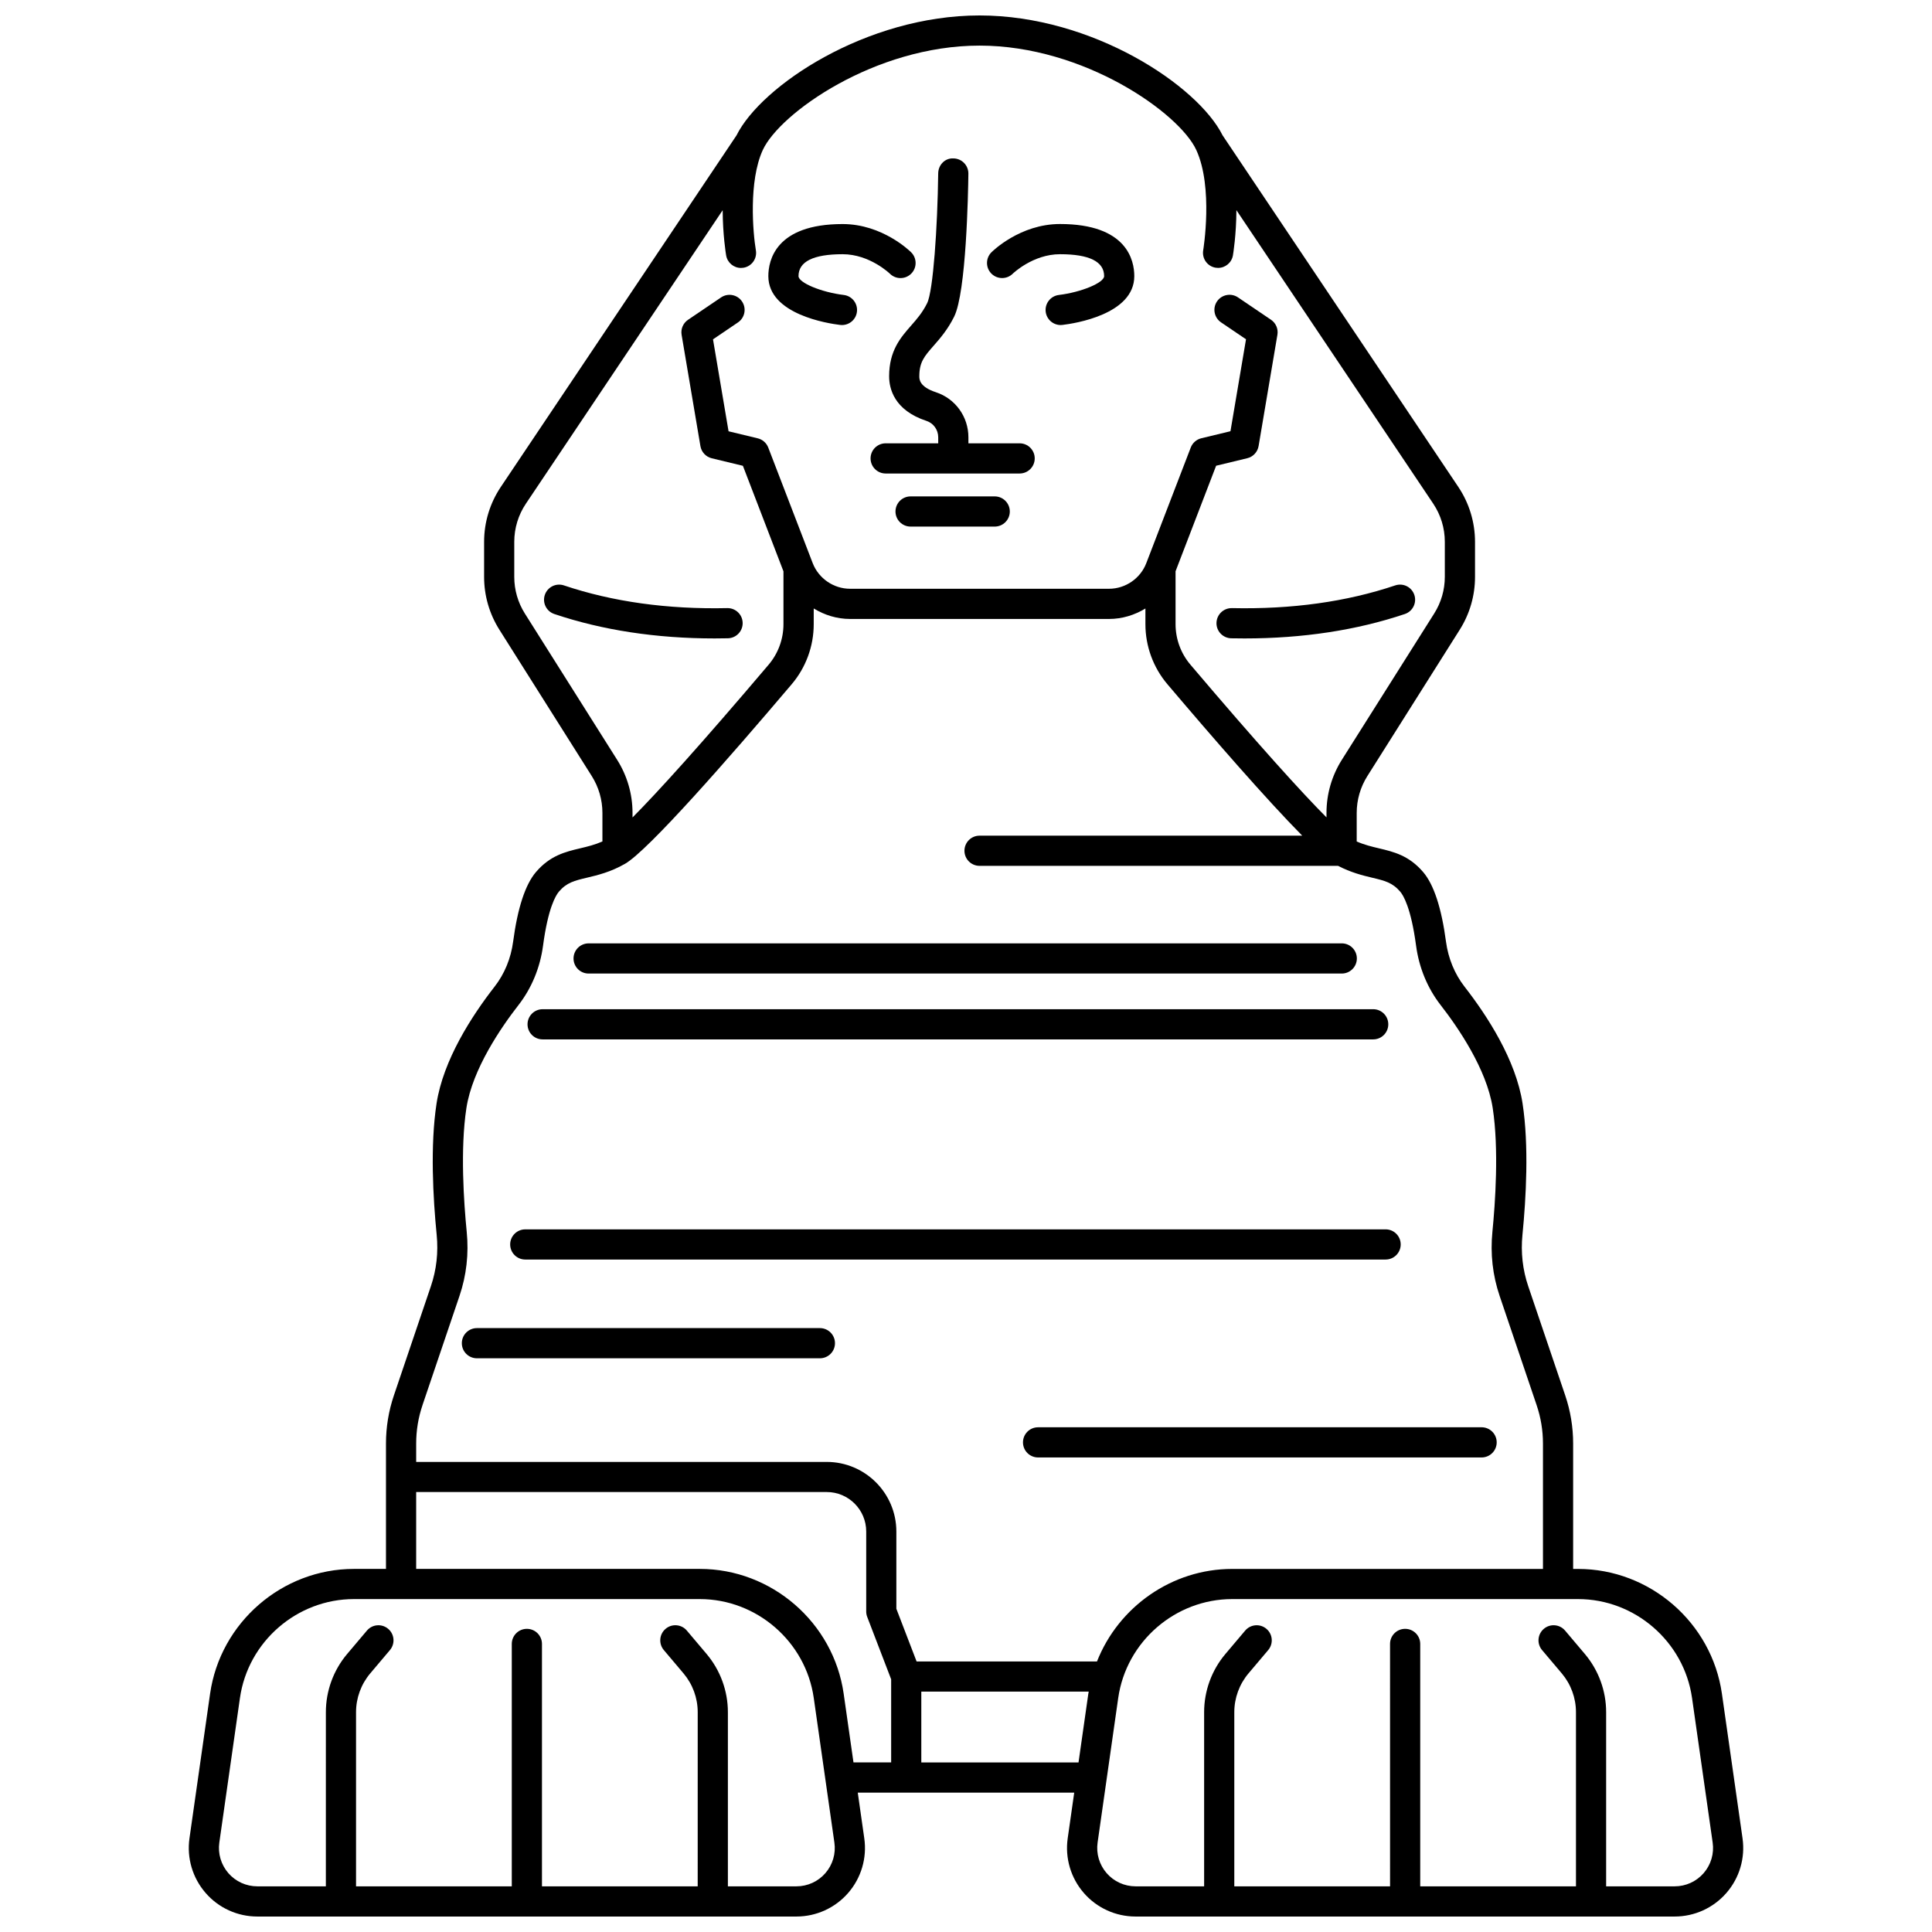 <?xml version="1.0" encoding="UTF-8"?>
<!-- Uploaded to: SVG Repo, www.svgrepo.com, Generator: SVG Repo Mixer Tools -->
<svg width="800px" height="800px" version="1.1" viewBox="144 144 512 512" xmlns="http://www.w3.org/2000/svg">
 <defs>
  <clipPath id="a">
   <path d="m194 148.09h412v503.81h-412z"/>
  </clipPath>
 </defs>
 <g clip-path="url(#a)">
  <path d="m605.79 631.17-5.465-38.316c-2.691-18.852-19.082-33.07-38.129-33.07h-1.297v-33.223c0-4.352-0.707-8.641-2.098-12.754l-9.805-28.941c-1.48-4.363-1.996-8.949-1.531-13.629 0.961-9.707 1.746-23.625 0.031-34.793-1.773-11.562-9.348-23.227-15.387-30.977-2.613-3.363-4.312-7.484-4.906-11.914-1.188-8.934-3.223-15.137-6.055-18.449-3.762-4.406-7.82-5.367-11.742-6.297-1.879-0.449-3.812-0.906-5.867-1.809v-7.562c0-3.465 0.98-6.848 2.836-9.789l24.48-38.785c2.641-4.188 4.039-9.016 4.039-13.961v-9.297c0-5.207-1.535-10.25-4.43-14.574l-62.457-93.148c-6.547-13.152-34.391-31.789-64.414-31.789-30.02 0-57.871 18.637-64.414 31.789l-62.453 93.145c-2.902 4.328-4.434 9.363-4.434 14.574v9.297c0 4.945 1.398 9.777 4.039 13.965l24.48 38.781c1.855 2.938 2.836 6.32 2.836 9.789v7.562c-2.055 0.898-3.988 1.363-5.867 1.809-3.918 0.926-7.977 1.891-11.746 6.297-2.828 3.309-4.863 9.512-6.051 18.445-0.586 4.434-2.289 8.559-4.906 11.914-6.039 7.75-13.605 19.414-15.387 30.977-1.715 11.172-0.926 25.086 0.031 34.793 0.465 4.684-0.051 9.27-1.531 13.629l-9.805 28.941c-1.395 4.113-2.098 8.41-2.098 12.754v33.223h-8.484c-19.043 0-35.434 14.219-38.129 33.07l-5.465 38.32c-0.742 5.215 0.812 10.488 4.262 14.465 3.445 3.988 8.453 6.269 13.719 6.269h142.87c5.266 0 10.27-2.281 13.723-6.262 3.453-3.977 5.004-9.25 4.258-14.465l-1.727-12.109h57.363l-1.727 12.109c-0.742 5.219 0.809 10.488 4.258 14.465 3.449 3.981 8.453 6.262 13.723 6.262h142.87c5.266 0 10.27-2.281 13.723-6.262 3.457-3.977 5.008-9.25 4.262-14.469zm-322.7-324.58c-1.836-2.91-2.805-6.262-2.805-9.699v-9.297c0-3.613 1.066-7.113 3.082-10.117l52.148-77.77c0.023 6.484 0.852 11.566 0.918 11.969 0.332 1.953 2.023 3.332 3.938 3.332 0.223 0 0.445-0.016 0.672-0.055 2.18-0.367 3.644-2.43 3.273-4.609-0.781-4.598-1.969-18.336 1.832-26.594 4.492-9.754 29.711-27.664 57.441-27.664 27.734 0 52.949 17.91 57.438 27.656 4.566 9.914 1.859 26.43 1.832 26.594-0.363 2.176 1.098 4.242 3.277 4.606 0.223 0.035 0.449 0.055 0.668 0.055 1.914 0 3.606-1.379 3.938-3.332 0.066-0.398 0.895-5.481 0.918-11.973l52.152 77.77c2.012 3.004 3.078 6.5 3.078 10.117v9.297c0 3.434-0.969 6.789-2.805 9.695l-24.48 38.781c-2.664 4.219-4.07 9.078-4.07 14.059v1.207c-6.516-6.543-18.094-19.293-36.078-40.496-2.531-2.984-3.922-6.789-3.922-10.715v-14.016l10.75-27.965 8.246-1.992c1.559-0.375 2.738-1.645 3.008-3.219l4.988-29.504c0.262-1.543-0.406-3.098-1.703-3.977l-8.75-5.926c-1.824-1.234-4.309-0.758-5.555 1.066-1.238 1.828-0.758 4.312 1.07 5.555l6.617 4.484-4.121 24.367-7.723 1.863c-1.281 0.309-2.324 1.227-2.797 2.449l-11.773 30.613c-1.551 4.09-5.531 6.824-9.895 6.824h-68.617c-4.363 0-8.344-2.734-9.914-6.809l-11.773-30.613c-0.473-1.227-1.516-2.144-2.797-2.449l-7.723-1.863-4.121-24.367 6.617-4.484c1.832-1.238 2.309-3.727 1.07-5.555-1.234-1.828-3.727-2.305-5.555-1.066l-8.75 5.926c-1.297 0.879-1.965 2.43-1.703 3.977l4.988 29.504c0.27 1.578 1.449 2.844 3.008 3.219l8.246 1.992 10.75 27.965v14.016c0 3.926-1.395 7.734-3.922 10.715-17.984 21.203-29.562 33.957-36.078 40.496v-1.207c0-4.981-1.406-9.84-4.07-14.059zm-27.125 209.78 9.805-28.941c1.848-5.449 2.492-11.164 1.914-16.988-0.75-7.574-1.754-21.898-0.082-32.797 1.59-10.375 9.324-21.543 13.789-27.273 3.488-4.477 5.746-9.934 6.523-15.773 1.336-10.031 3.387-13.348 4.203-14.305 2.074-2.422 4.117-2.91 7.508-3.715 2.75-0.652 6.172-1.465 10.008-3.66 6.113-3.5 27.406-27.82 44.191-47.609 3.75-4.426 5.82-10.066 5.82-15.891v-4.168c2.856 1.75 6.164 2.781 9.641 2.781h68.617c3.469 0 6.781-1.027 9.645-2.773v4.168c0 5.82 2.07 11.465 5.82 15.891 12.023 14.176 26.328 30.633 35.742 40.145l-85.52-0.004c-2.211 0-4 1.793-4 4 0 2.207 1.789 4 4 4h95.012c3.402 1.762 6.465 2.535 8.961 3.125 3.391 0.805 5.434 1.293 7.508 3.711 0.816 0.961 2.867 4.273 4.203 14.305 0.777 5.84 3.035 11.297 6.523 15.773 4.465 5.734 12.199 16.902 13.789 27.273 1.672 10.898 0.664 25.227-0.082 32.797-0.578 5.824 0.066 11.539 1.914 16.988l9.805 28.941c1.113 3.281 1.68 6.715 1.68 10.188v33.223h-82.355c-16.027 0-30.145 10.09-35.832 24.52h-47.809l-5.363-13.961v-20.465c0-10.176-8.277-18.453-18.453-18.453h-108.8v-4.859c0-3.477 0.562-6.906 1.68-10.191zm106.78 124.02c-1.93 2.231-4.734 3.508-7.68 3.508h-18.168v-46.152c0-5.644-2.008-11.125-5.644-15.43l-5.227-6.188c-1.414-1.684-3.945-1.91-5.633-0.473-1.688 1.422-1.898 3.945-0.473 5.633l5.227 6.188c2.418 2.867 3.754 6.512 3.754 10.27l-0.004 46.152h-41.27v-64.238c0-2.211-1.789-4-4-4-2.211 0-4 1.789-4 4v64.238h-41.273v-46.152c0-3.75 1.336-7.406 3.754-10.27l5.231-6.188c1.422-1.688 1.215-4.211-0.473-5.633-1.688-1.426-4.207-1.219-5.633 0.473l-5.231 6.188c-3.644 4.309-5.644 9.793-5.644 15.43l-0.004 46.152h-18.164c-2.945 0-5.75-1.277-7.68-3.504-1.93-2.231-2.805-5.184-2.387-8.098l5.465-38.316c2.133-14.938 15.117-26.207 30.211-26.207h91.645c15.09 0 28.082 11.266 30.211 26.207l5.465 38.316c0.426 2.918-0.445 5.867-2.375 8.094zm4.836-47.543c-2.691-18.852-19.082-33.07-38.129-33.07l-75.164-0.004v-20.367h108.81c5.766 0 10.457 4.691 10.457 10.457v21.207c0 0.488 0.09 0.977 0.266 1.43l6.344 16.531v22.023h-9.984zm20.574 18.211v-18.766h44.367c-0.027 0.188-0.078 0.367-0.105 0.555l-2.598 18.215h-41.664zm207.34 29.332c-1.938 2.231-4.734 3.508-7.684 3.508h-18.168v-46.152c0-5.644-2.008-11.125-5.644-15.43l-5.231-6.188c-1.426-1.691-3.949-1.902-5.633-0.473-1.688 1.422-1.898 3.945-0.473 5.633l5.231 6.188c2.418 2.867 3.754 6.512 3.754 10.27v46.152h-41.273v-64.238c0-2.211-1.789-4-4-4-2.211 0-4 1.789-4 4l0.004 64.238h-41.277v-46.152c0-3.75 1.336-7.406 3.754-10.27l5.231-6.188c1.422-1.688 1.215-4.211-0.473-5.633-1.684-1.426-4.207-1.219-5.633 0.473l-5.231 6.188c-3.644 4.309-5.644 9.793-5.644 15.43v46.152h-18.164c-2.949 0-5.75-1.277-7.684-3.508-1.926-2.227-2.801-5.18-2.383-8.094l5.465-38.316c2.133-14.938 15.117-26.207 30.211-26.207h91.645c15.09 0 28.082 11.266 30.211 26.207l5.465 38.316c0.422 2.918-0.449 5.867-2.375 8.094z"/>
 </g>
 <path d="m336.9 313.15c2.207-0.047 3.957-1.875 3.914-4.082-0.047-2.18-1.828-3.914-4-3.914h-0.082c-15.816 0.355-30.41-1.684-43.277-6.016-2.109-0.703-4.363 0.426-5.07 2.516-0.703 2.09 0.418 4.359 2.516 5.066 12.77 4.297 27.043 6.469 42.453 6.469 1.172-0.004 2.356-0.016 3.547-0.039z"/>
 <path d="m470.38 305.16c-2.172 0-3.949 1.734-4 3.914-0.047 2.207 1.707 4.035 3.914 4.082 1.191 0.023 2.375 0.035 3.551 0.035 15.41 0 29.68-2.172 42.453-6.469 2.09-0.703 3.219-2.973 2.516-5.066s-2.953-3.223-5.07-2.516c-12.863 4.332-27.398 6.367-43.277 6.016-0.035 0.004-0.059 0.004-0.086 0.004z"/>
 <path d="m415.1 526.24c0 2.211 1.789 4 4 4h117.54c2.211 0 4-1.789 4-4 0-2.211-1.789-4-4-4l-117.54 0.004c-2.211 0-4 1.789-4 3.996z"/>
 <path d="m270.39 503.96h90.887c2.211 0 4-1.789 4-4 0-2.211-1.789-4-4-4h-90.887c-2.211 0-4 1.789-4 4 0 2.211 1.789 4 4 4z"/>
 <path d="m283.2 477.79h228c2.211 0 4-1.789 4-4 0-2.211-1.789-4-4-4l-228 0.004c-2.211 0-4 1.789-4 4 0.004 2.207 1.789 3.996 4 3.996z"/>
 <path d="m287.8 419.45h220.11c2.211 0 4-1.789 4-4 0-2.211-1.789-4-4-4l-220.11 0.004c-2.211 0-4 1.789-4 4 0 2.211 1.785 3.996 4 3.996z"/>
 <path d="m299.99 402h199.59c2.211 0 4-1.793 4-4 0-2.207-1.789-4-4-4l-199.59 0.004c-2.211 0-4 1.793-4 4s1.789 3.996 4 3.996z"/>
 <path d="m379.63 243.73c0 3.195 1.285 8.98 9.895 11.812 1.863 0.613 3.113 2.359 3.113 4.348v1.594h-13.93c-2.211 0-4 1.793-4 4s1.789 4 4 4h35.504c2.211 0 4-1.793 4-4s-1.789-4-4-4h-13.574v-1.594c0-5.453-3.461-10.254-8.617-11.945-4.394-1.445-4.394-3.453-4.394-4.211 0-3.789 1.344-5.32 3.777-8.094 1.664-1.895 3.738-4.254 5.457-7.727 3.211-6.469 3.707-32.688 3.769-37.879 0.027-2.207-1.738-4.019-3.945-4.051-2.262-0.137-4.023 1.738-4.051 3.945-0.184 14.383-1.332 31.191-2.934 34.422-1.254 2.531-2.738 4.219-4.305 6-2.699 3.086-5.766 6.574-5.766 13.379z"/>
 <path d="m407.61 275.55h-22.297c-2.211 0-4 1.793-4 4s1.789 4 4 4h22.297c2.211 0 4-1.793 4-4 0-2.211-1.793-4-4-4z"/>
 <path d="m366.66 230.11c0.16 0.016 0.32 0.027 0.477 0.027 1.996 0 3.723-1.492 3.961-3.523 0.262-2.191-1.301-4.18-3.492-4.445-5.938-0.719-11.992-3.242-11.992-4.992 0-3.856 3.93-5.809 11.688-5.809 7.18 0 12.477 5.117 12.531 5.168 1.566 1.551 4.082 1.543 5.641-0.008 1.562-1.559 1.562-4.09 0.004-5.652-0.309-0.309-7.609-7.5-18.176-7.5-17.766 0-19.684 9.656-19.684 13.809 0.008 10.145 15.863 12.547 19.043 12.926z"/>
 <path d="m412.4 216.52c0.051-0.051 5.348-5.152 12.516-5.152 7.758 0 11.691 1.957 11.691 5.809 0 1.75-6.055 4.273-11.996 4.992-2.191 0.266-3.75 2.254-3.492 4.445 0.242 2.031 1.969 3.523 3.961 3.523 0.156 0 0.316-0.008 0.477-0.027 3.18-0.379 19.043-2.777 19.043-12.934 0-4.152-1.914-13.809-19.688-13.809-10.566 0-17.871 7.191-18.176 7.5-1.559 1.562-1.559 4.094 0.004 5.652s4.098 1.562 5.66 0z"/>
</svg>